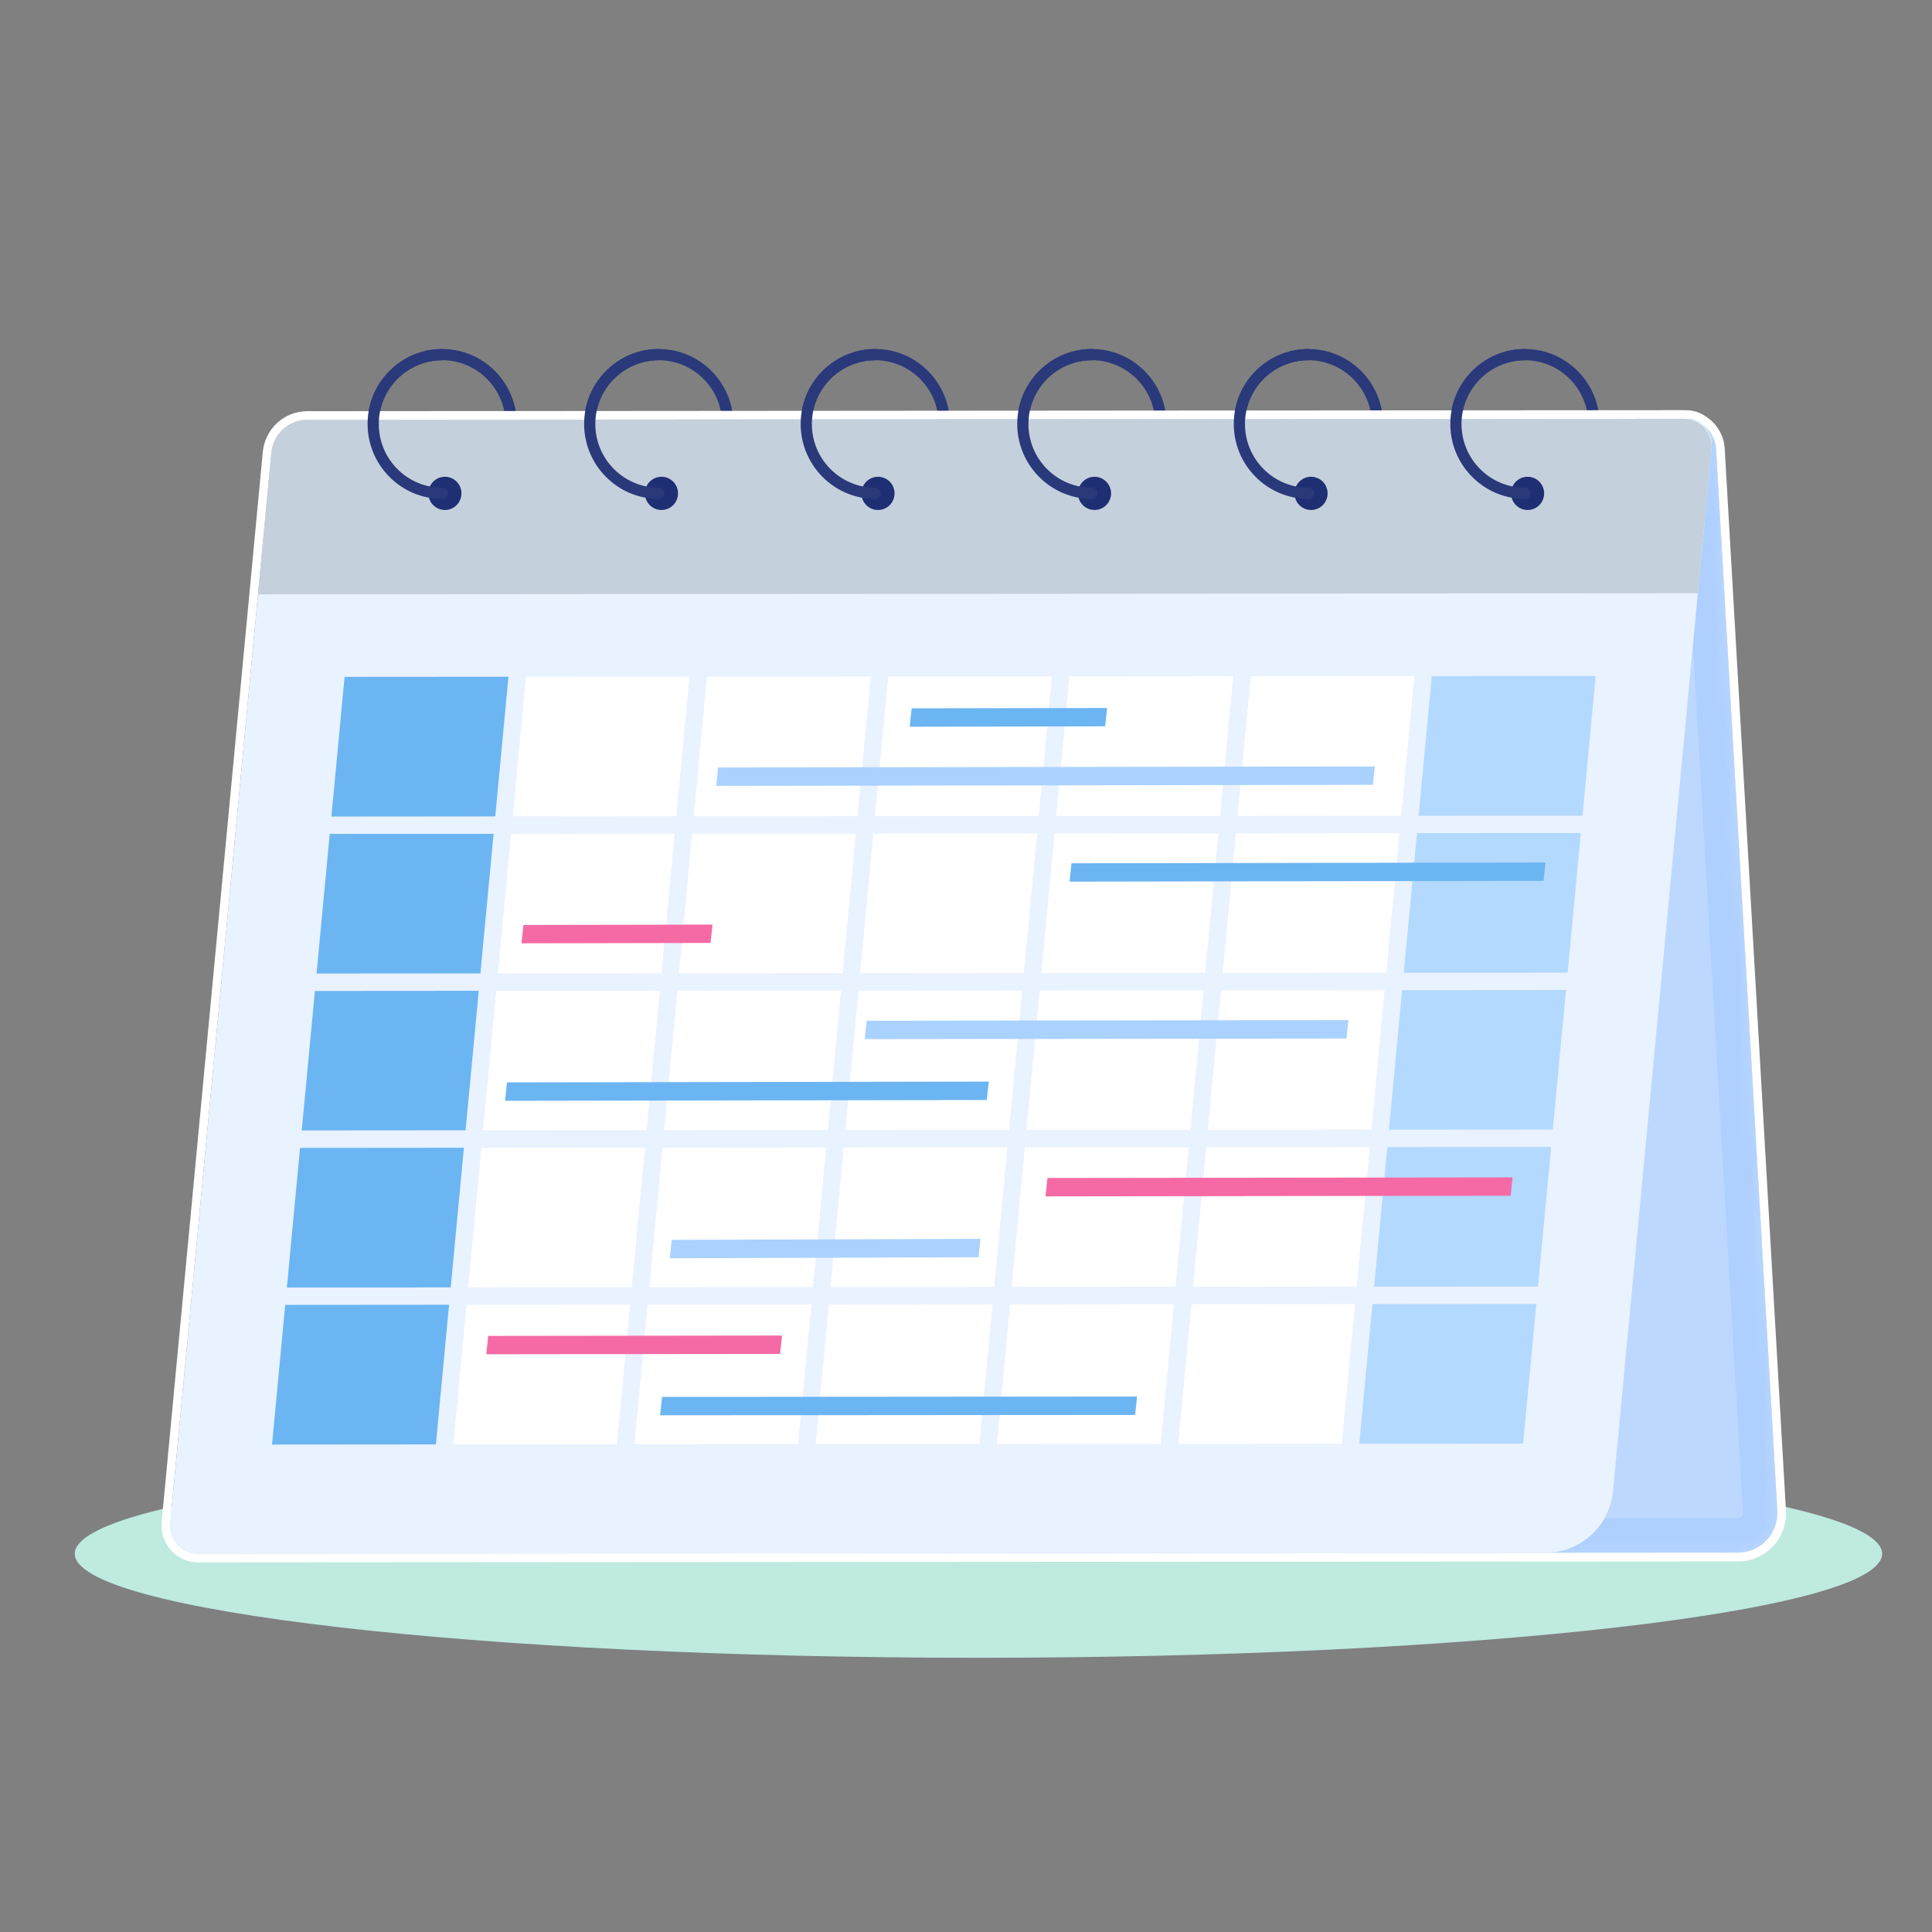<svg width="155" height="155" viewBox="0 0 155 155" fill="none" xmlns="http://www.w3.org/2000/svg">
<rect x="0" y="0" width="155" height="155" fill="#808080" stroke="none"/>
<mask id="mask0_237_10017" style="mask-type:alpha" maskUnits="userSpaceOnUse" x="0" y="0" width="155" height="155">
<rect width="155" height="155" fill="#D9D9D9"/>
</mask>
<g mask="url(#mask0_237_10017)">
</g>
<g clip-path="url(#clip0_237_10017)">
<path d="M78.5 133C118.541 133 151 129.263 151 124.653C151 120.044 118.541 116.307 78.5 116.307C38.459 116.307 6 120.044 6 124.653C6 129.263 38.459 133 78.5 133Z" fill="#BEEAE0"/>
<path d="M70.222 40.024C66.921 40.024 64.235 37.327 64.235 34.012C64.235 30.697 66.921 28 70.222 28C73.522 28 76.208 30.697 76.208 34.012H75.307C75.307 31.196 73.025 28.901 70.218 28.901C67.411 28.901 65.129 31.193 65.129 34.012C65.129 36.831 67.411 39.123 70.218 39.123V40.028L70.222 40.024Z" fill="#2A397A"/>
<path d="M35.477 40.024C32.177 40.024 29.491 37.327 29.491 34.012C29.491 30.697 32.177 28 35.477 28C38.778 28 41.464 30.697 41.464 34.012H40.562C40.562 31.196 38.281 28.901 35.474 28.901C32.667 28.901 30.385 31.193 30.385 34.012C30.385 36.831 32.667 39.123 35.474 39.123V40.028L35.477 40.024Z" fill="#2A397A"/>
<path d="M52.849 40.024C49.549 40.024 46.863 37.327 46.863 34.012C46.863 30.697 49.549 28 52.849 28C56.15 28 58.836 30.697 58.836 34.012H57.935C57.935 31.196 55.653 28.901 52.846 28.901C50.039 28.901 47.757 31.193 47.757 34.012C47.757 36.831 50.039 39.123 52.846 39.123V40.028L52.849 40.024Z" fill="#2A397A"/>
<path d="M87.598 40.024C84.297 40.024 81.611 37.327 81.611 34.012C81.611 30.697 84.293 28 87.598 28C90.902 28 93.584 30.697 93.584 34.012H92.683C92.683 31.196 90.401 28.901 87.594 28.901C84.787 28.901 82.505 31.193 82.505 34.012C82.505 36.831 84.787 39.123 87.594 39.123V40.028L87.598 40.024Z" fill="#2A397A"/>
<path d="M104.97 40.024C101.669 40.024 98.983 37.327 98.983 34.012C98.983 30.697 101.669 28 104.97 28C108.27 28 110.956 30.697 110.956 34.012H110.055C110.055 31.196 107.773 28.901 104.966 28.901C102.159 28.901 99.877 31.193 99.877 34.012C99.877 36.831 102.159 39.123 104.966 39.123V40.028L104.97 40.024Z" fill="#2A397A"/>
<path d="M122.342 40.024C119.041 40.024 116.355 37.327 116.355 34.012C116.355 30.697 119.041 28 122.342 28C125.642 28 128.328 30.697 128.328 34.012H127.427C127.427 31.196 125.145 28.901 122.338 28.901C119.531 28.901 117.249 31.193 117.249 34.012C117.249 36.831 119.531 39.123 122.338 39.123V40.028L122.342 40.024Z" fill="#2A397A"/>
<path d="M135.115 33.599L24.692 33.681C23.244 33.681 22.096 34.906 22.178 36.357L27.27 124.649L139.446 124.567C141.259 124.567 142.697 123.033 142.593 121.216L137.679 36.026C137.601 34.662 136.478 33.599 135.115 33.599Z" fill="#BDD8FF"/>
<mask id="mask1_237_10017" style="mask-type:luminance" maskUnits="userSpaceOnUse" x="22" y="33" width="121" height="92">
<path d="M135.115 33.599L24.692 33.681C23.244 33.681 22.096 34.906 22.178 36.357L27.27 124.649L139.446 124.567C141.259 124.567 142.697 123.033 142.593 121.216L137.679 36.026C137.601 34.662 136.478 33.599 135.115 33.599Z" fill="white"/>
</mask>
<g mask="url(#mask1_237_10017)">
<path d="M139.829 121.378C139.836 121.489 139.8 121.586 139.725 121.665C139.65 121.744 139.553 121.787 139.446 121.787L29.884 121.866L24.956 36.461L134.926 36.378L139.829 121.378ZM135.115 33.599L24.692 33.681C23.244 33.681 22.096 34.906 22.178 36.357L27.27 124.649L139.446 124.567C141.259 124.567 142.697 123.033 142.593 121.216L137.679 36.026C137.601 34.662 136.478 33.599 135.119 33.599H135.115Z" fill="#AFD0FF"/>
</g>
<path d="M135.272 33.599C135.73 33.599 136.152 33.75 136.492 34.002C137.164 34.433 137.625 35.169 137.675 36.027L142.589 121.217C142.693 123.034 141.255 124.568 139.442 124.568L15.891 124.65C14.568 124.65 13.531 123.504 13.656 122.183L21.773 36.329C21.916 34.828 23.168 33.682 24.67 33.682L135.272 33.599ZM135.272 32.906L24.666 32.989C22.8 32.989 21.259 34.4 21.083 36.264L12.969 122.118C12.891 122.944 13.166 123.77 13.72 124.381C14.274 124.995 15.068 125.347 15.894 125.347L139.446 125.268C140.515 125.268 141.509 124.837 142.242 124.054C142.975 123.271 143.347 122.251 143.283 121.181L138.369 35.991C138.308 34.953 137.754 33.998 136.885 33.434C136.413 33.089 135.855 32.91 135.272 32.91V32.906Z" fill="white"/>
<path d="M124.016 124.57L15.895 124.649C14.572 124.649 13.531 123.507 13.657 122.182L21.771 36.35C21.914 34.838 23.176 33.681 24.689 33.681L135.27 33.599C136.485 33.599 137.437 34.647 137.322 35.865L129.405 119.643C129.14 122.433 126.809 124.567 124.016 124.57Z" fill="#E9F2FF"/>
<path d="M96.134 91.342L110.67 91.332L111.861 78.736L97.321 78.747L96.134 91.342Z" fill="white"/>
<path d="M95.372 92.039L96.695 78.054L112.623 78.043L111.3 92.028L95.372 92.039ZM97.95 79.444L96.892 90.649L110.037 90.638L111.096 79.433L97.95 79.444Z" fill="#E9F2FF"/>
<path d="M97.32 78.748L111.86 78.737L113.051 66.142L98.511 66.152L97.32 78.748Z" fill="white"/>
<path d="M96.562 79.444L97.886 65.459L113.813 65.448L112.49 79.433L96.562 79.444ZM99.141 66.849L98.082 78.054L111.228 78.043L112.286 66.838L99.141 66.849Z" fill="#E9F2FF"/>
<path d="M113.052 66.141L114.243 53.546L99.703 53.557L98.512 66.152L113.052 66.141Z" fill="white"/>
<path d="M97.754 66.849L99.077 52.863L115.005 52.852L113.681 66.838L97.754 66.849ZM100.332 54.25L99.274 65.455L112.419 65.444L113.478 54.239L100.332 54.25Z" fill="#E9F2FF"/>
<path d="M94.942 103.938L109.479 103.927L110.67 91.332L96.133 91.343L94.942 103.938Z" fill="white"/>
<path d="M94.181 104.635L95.504 90.649L111.431 90.639L110.108 104.624L94.181 104.635ZM96.763 92.039L95.704 103.245L108.849 103.234L109.908 92.029L96.763 92.039Z" fill="#E9F2FF"/>
<path d="M94.943 103.938L93.752 116.533L108.288 116.522L109.479 103.927L94.943 103.938Z" fill="white"/>
<path d="M92.99 117.229L94.313 103.244L110.241 103.233L108.918 117.219L92.99 117.229ZM95.572 104.634L94.514 115.839L107.659 115.829L108.718 104.623L95.572 104.634Z" fill="#E9F2FF"/>
<path d="M110.67 91.332L125.206 91.321L126.397 78.726L111.861 78.736L110.67 91.332Z" fill="#B3D9FF"/>
<path d="M109.908 92.028L111.231 78.043L127.159 78.032L125.836 92.017L109.908 92.028ZM112.49 79.433L111.432 90.638L124.577 90.627L125.635 79.422L112.49 79.433Z" fill="#E9F2FF"/>
<path d="M111.861 78.737L126.398 78.726L127.589 66.131L113.052 66.142L111.861 78.737Z" fill="#B3D9FF"/>
<path d="M111.1 79.433L112.423 65.448L128.35 65.438L127.027 79.423L111.1 79.433ZM113.681 66.838L112.623 78.043L125.768 78.033L126.827 66.827L113.681 66.838Z" fill="#E9F2FF"/>
<path d="M114.243 53.546L113.052 66.141L127.588 66.13L128.779 53.535L114.243 53.546Z" fill="#B3D9FF"/>
<path d="M112.29 66.838L113.613 52.853L129.541 52.842L128.218 66.827L112.29 66.838ZM114.872 54.242L113.813 65.448L126.959 65.437L128.017 54.232L114.872 54.242Z" fill="#E9F2FF"/>
<path d="M109.479 103.927L124.016 103.917L125.207 91.321L110.67 91.332L109.479 103.927Z" fill="#B3D9FF"/>
<path d="M108.718 104.624L110.041 90.639L125.968 90.628L124.645 104.613L108.718 104.624ZM111.3 92.029L110.241 103.234L123.387 103.223L124.445 92.018L111.3 92.029Z" fill="#E9F2FF"/>
<path d="M108.288 116.522L122.825 116.511L124.015 103.916L109.479 103.927L108.288 116.522Z" fill="#B3D9FF"/>
<path d="M107.526 117.219L108.849 103.233L124.777 103.223L123.454 117.208L107.526 117.219ZM110.108 104.623L109.05 115.829L122.195 115.818L123.254 104.613L110.108 104.623Z" fill="#E9F2FF"/>
<path d="M53.711 78.779L39.171 78.79L37.98 91.385L52.52 91.375L53.711 78.779Z" fill="white"/>
<path d="M37.219 92.082L38.542 78.097L54.469 78.086L53.146 92.071L37.219 92.082ZM39.801 79.487L38.742 90.692L51.888 90.681L52.946 79.476L39.801 79.487Z" fill="#E9F2FF"/>
<path d="M54.899 66.185L40.363 66.195L39.172 78.791L53.712 78.78L54.899 66.185Z" fill="white"/>
<path d="M38.41 79.487L39.733 65.502L55.661 65.491L54.338 79.476L38.41 79.487ZM40.992 66.888L39.934 78.094L53.079 78.083L54.137 66.877L40.992 66.888Z" fill="#E9F2FF"/>
<path d="M54.899 66.184L56.09 53.589L41.553 53.6L40.362 66.195L54.899 66.184Z" fill="white"/>
<path d="M39.601 66.891L40.924 52.906L56.851 52.895L55.528 66.881L39.601 66.891ZM42.182 54.293L41.124 65.498L54.269 65.487L55.328 54.282L42.182 54.293Z" fill="#E9F2FF"/>
<path d="M37.98 91.386L36.789 103.981L51.329 103.97L52.52 91.375L37.98 91.386Z" fill="white"/>
<path d="M36.031 104.678L37.354 90.692L53.282 90.682L51.959 104.667L36.031 104.678ZM38.61 92.082L37.551 103.288L50.697 103.277L51.755 92.072L38.61 92.082Z" fill="#E9F2FF"/>
<path d="M36.79 103.981L35.602 116.576L50.139 116.565L51.33 103.97L36.79 103.981Z" fill="white"/>
<path d="M34.841 117.272L36.164 103.287L52.092 103.276L50.768 117.262L34.841 117.272ZM37.423 104.677L36.364 115.882L49.51 115.872L50.568 104.666L37.423 104.677Z" fill="#E9F2FF"/>
<path d="M53.711 78.779L52.52 91.375L67.057 91.364L68.248 78.769L53.711 78.779Z" fill="white"/>
<path d="M51.759 92.071L53.082 78.086L69.01 78.075L67.686 92.06L51.759 92.071ZM54.341 79.476L53.282 90.681L66.428 90.671L67.486 79.465L54.341 79.476Z" fill="#E9F2FF"/>
<path d="M68.248 78.769L69.439 66.174L54.899 66.185L53.712 78.78L68.248 78.769Z" fill="white"/>
<path d="M52.95 79.476L54.273 65.491L70.201 65.481L68.878 79.466L52.95 79.476ZM55.529 66.877L54.47 78.083L67.615 78.072L68.674 66.867L55.529 66.877Z" fill="#E9F2FF"/>
<path d="M69.439 66.173L70.629 53.578L56.089 53.589L54.898 66.184L69.439 66.173Z" fill="white"/>
<path d="M54.141 66.881L55.464 52.895L71.391 52.885L70.068 66.87L54.141 66.881ZM56.719 54.282L55.66 65.487L68.806 65.476L69.864 54.271L56.719 54.282Z" fill="#E9F2FF"/>
<path d="M52.521 91.375L51.33 103.97L65.867 103.96L67.057 91.364L52.521 91.375Z" fill="white"/>
<path d="M50.568 104.667L51.892 90.682L67.819 90.671L66.496 104.656L50.568 104.667ZM53.15 92.072L52.092 103.277L65.237 103.266L66.296 92.061L53.15 92.072Z" fill="#E9F2FF"/>
<path d="M51.33 103.97L50.139 116.565L64.675 116.554L65.866 103.959L51.33 103.97Z" fill="white"/>
<path d="M49.377 117.262L50.7 103.276L66.628 103.266L65.305 117.251L49.377 117.262ZM51.959 104.666L50.9 115.872L64.046 115.861L65.104 104.656L51.959 104.666Z" fill="#E9F2FF"/>
<path d="M68.248 78.769L67.057 91.364L81.593 91.353L82.784 78.758L68.248 78.769Z" fill="white"/>
<path d="M66.295 92.06L67.618 78.075L83.546 78.064L82.222 92.05L66.295 92.06ZM68.877 79.465L67.818 90.671L80.964 90.66L82.022 79.454L68.877 79.465Z" fill="#E9F2FF"/>
<path d="M82.784 78.758L83.975 66.163L69.439 66.174L68.248 78.769L82.784 78.758Z" fill="white"/>
<path d="M67.486 79.466L68.809 65.481L84.737 65.47L83.414 79.455L67.486 79.466ZM70.068 66.867L69.01 78.072L82.155 78.061L83.214 66.856L70.068 66.867Z" fill="#E9F2FF"/>
<path d="M83.975 66.163L85.166 53.567L70.629 53.578L69.439 66.173L83.975 66.163Z" fill="white"/>
<path d="M68.677 66.87L70 52.885L85.927 52.874L84.604 66.859L68.677 66.87ZM71.259 54.271L70.2 65.477L83.346 65.466L84.404 54.26L71.259 54.271Z" fill="#E9F2FF"/>
<path d="M67.057 91.364L65.866 103.96L80.403 103.949L81.594 91.353L67.057 91.364Z" fill="white"/>
<path d="M65.105 104.656L66.428 90.671L82.355 90.66L81.032 104.645L65.105 104.656ZM67.686 92.061L66.628 103.266L79.773 103.255L80.832 92.05L67.686 92.061Z" fill="#E9F2FF"/>
<path d="M65.867 103.959L64.676 116.554L79.212 116.543L80.403 103.948L65.867 103.959Z" fill="white"/>
<path d="M63.914 117.251L65.237 103.266L81.165 103.255L79.842 117.24L63.914 117.251ZM66.496 104.656L65.437 115.861L78.583 115.85L79.641 104.645L66.496 104.656Z" fill="#E9F2FF"/>
<path d="M81.594 91.353L96.134 91.342L97.321 78.747L82.785 78.758L81.594 91.353Z" fill="white"/>
<path d="M80.832 92.05L82.155 78.064L98.083 78.054L96.76 92.039L80.832 92.05ZM83.414 79.454L82.355 90.66L95.501 90.649L96.559 79.444L83.414 79.454Z" fill="#E9F2FF"/>
<path d="M97.321 78.748L98.511 66.152L83.975 66.163L82.784 78.758L97.321 78.748Z" fill="white"/>
<path d="M82.022 79.455L83.346 65.47L99.273 65.459L97.95 79.444L82.022 79.455ZM84.604 66.856L83.546 78.061L96.691 78.051L97.75 66.845L84.604 66.856Z" fill="#E9F2FF"/>
<path d="M98.512 66.152L99.703 53.557L85.166 53.567L83.976 66.163L98.512 66.152Z" fill="white"/>
<path d="M83.214 66.859L84.537 52.874L100.465 52.863L99.141 66.848L83.214 66.859ZM85.796 54.26L84.737 65.466L97.883 65.455L98.941 54.25L85.796 54.26Z" fill="#E9F2FF"/>
<path d="M81.593 91.353L80.402 103.949L94.942 103.938L96.133 91.343L81.593 91.353Z" fill="white"/>
<path d="M79.644 104.645L80.968 90.66L96.895 90.649L95.572 104.635L79.644 104.645ZM82.223 92.05L81.164 103.255L94.31 103.245L95.368 92.039L82.223 92.05Z" fill="#E9F2FF"/>
<path d="M80.403 103.948L79.212 116.544L93.752 116.533L94.943 103.938L80.403 103.948Z" fill="white"/>
<path d="M78.454 117.24L79.777 103.255L95.705 103.244L94.382 117.229L78.454 117.24ZM81.032 104.645L79.974 115.85L93.119 115.839L94.178 104.634L81.032 104.645Z" fill="#E9F2FF"/>
<path d="M39.172 78.79L24.635 78.801L23.444 91.396L37.981 91.385L39.172 78.79Z" fill="#6BB5F2"/>
<path d="M22.683 92.093L24.006 78.108L39.933 78.097L38.61 92.082L22.683 92.093ZM25.265 79.494L24.206 90.699L37.351 90.688L38.41 79.483L25.265 79.494Z" fill="#E9F2FF"/>
<path d="M40.362 66.195L25.826 66.206L24.635 78.801L39.171 78.791L40.362 66.195Z" fill="#6BB5F2"/>
<path d="M23.873 79.498L25.196 65.513L41.124 65.502L39.801 79.487L23.873 79.498ZM26.455 66.899L25.396 78.104L38.542 78.094L39.6 66.888L26.455 66.899Z" fill="#E9F2FF"/>
<path d="M41.553 53.6L27.017 53.61L25.826 66.206L40.363 66.195L41.553 53.6Z" fill="#6BB5F2"/>
<path d="M25.064 66.902L26.388 52.917L42.315 52.906L40.992 66.891L25.064 66.902ZM27.646 54.303L26.588 65.509L39.733 65.498L40.792 54.293L27.646 54.303Z" fill="#E9F2FF"/>
<path d="M37.98 91.386L23.444 91.397L22.253 103.992L36.789 103.981L37.98 91.386Z" fill="#6BB5F2"/>
<path d="M21.491 104.688L22.814 90.703L38.742 90.692L37.419 104.678L21.491 104.688ZM24.073 92.093L23.015 103.298L36.16 103.288L37.218 92.082L24.073 92.093Z" fill="#E9F2FF"/>
<path d="M22.253 103.991L21.062 116.587L35.603 116.576L36.79 103.98L22.253 103.991Z" fill="#6BB5F2"/>
<path d="M20.301 117.283L21.624 103.298L37.551 103.287L36.228 117.272L20.301 117.283ZM22.883 104.688L21.824 115.893L34.97 115.882L36.028 104.677L22.883 104.688Z" fill="#E9F2FF"/>
<path d="M136.217 47.595L20.701 47.681L21.774 36.332C21.917 34.831 23.169 33.685 24.671 33.685L135.101 33.602C136.406 33.602 137.433 34.73 137.308 36.038L136.217 47.595Z" fill="#C4D0DB"/>
<path d="M37.022 39.582C37.022 40.319 36.428 40.915 35.695 40.915C34.962 40.915 34.368 40.319 34.368 39.582C34.368 38.846 34.962 38.25 35.695 38.25C36.428 38.25 37.022 38.846 37.022 39.582Z" fill="#1F2F73"/>
<path d="M35.477 40.024C32.177 40.024 29.491 37.327 29.491 34.012C29.491 30.697 32.177 28 35.477 28C35.724 28 35.928 28.201 35.928 28.453C35.928 28.704 35.728 28.905 35.477 28.905C32.674 28.905 30.389 31.196 30.389 34.016C30.389 36.835 32.67 39.126 35.477 39.126C35.724 39.126 35.928 39.328 35.928 39.579C35.928 39.83 35.728 40.031 35.477 40.031V40.024Z" fill="#2A397A"/>
<path d="M54.395 39.582C54.395 40.319 53.801 40.915 53.068 40.915C52.335 40.915 51.741 40.319 51.741 39.582C51.741 38.846 52.335 38.25 53.068 38.25C53.801 38.25 54.395 38.846 54.395 39.582Z" fill="#1F2F73"/>
<path d="M52.849 40.024C49.549 40.024 46.863 37.327 46.863 34.012C46.863 30.697 49.549 28 52.849 28C53.096 28 53.3 28.201 53.3 28.453C53.3 28.704 53.1 28.905 52.849 28.905C50.046 28.905 47.761 31.196 47.761 34.016C47.761 36.835 50.042 39.126 52.849 39.126C53.096 39.126 53.3 39.328 53.3 39.579C53.3 39.83 53.1 40.031 52.849 40.031V40.024Z" fill="#2A397A"/>
<path d="M71.767 39.582C71.767 40.319 71.173 40.915 70.44 40.915C69.707 40.915 69.113 40.319 69.113 39.582C69.113 38.846 69.707 38.25 70.44 38.25C71.173 38.25 71.767 38.846 71.767 39.582Z" fill="#1F2F73"/>
<path d="M70.222 40.024C66.921 40.024 64.235 37.327 64.235 34.012C64.235 30.697 66.921 28 70.222 28C70.468 28 70.672 28.201 70.672 28.453C70.672 28.704 70.472 28.905 70.222 28.905C67.418 28.905 65.133 31.196 65.133 34.016C65.133 36.835 67.414 39.126 70.222 39.126C70.468 39.126 70.672 39.328 70.672 39.579C70.672 39.83 70.472 40.031 70.222 40.031V40.024Z" fill="#2A397A"/>
<path d="M89.139 39.582C89.139 40.319 88.545 40.915 87.812 40.915C87.079 40.915 86.485 40.319 86.485 39.582C86.485 38.846 87.079 38.25 87.812 38.25C88.545 38.25 89.139 38.846 89.139 39.582Z" fill="#1F2F73"/>
<path d="M87.598 40.024C84.297 40.024 81.611 37.327 81.611 34.012C81.611 30.697 84.293 28 87.598 28C87.844 28 88.048 28.201 88.048 28.453C88.048 28.704 87.848 28.905 87.598 28.905C84.794 28.905 82.509 31.196 82.509 34.016C82.509 36.835 84.79 39.126 87.598 39.126C87.844 39.126 88.048 39.328 88.048 39.579C88.048 39.83 87.848 40.031 87.598 40.031V40.024Z" fill="#2A397A"/>
<path d="M106.511 39.582C106.511 40.319 105.917 40.915 105.184 40.915C104.451 40.915 103.857 40.319 103.857 39.582C103.857 38.846 104.451 38.25 105.184 38.25C105.917 38.25 106.511 38.846 106.511 39.582Z" fill="#1F2F73"/>
<path d="M104.97 40.024C101.669 40.024 98.983 37.327 98.983 34.012C98.983 30.697 101.669 28 104.97 28C105.216 28 105.42 28.201 105.42 28.453C105.42 28.704 105.22 28.905 104.97 28.905C102.166 28.905 99.881 31.196 99.881 34.016C99.881 36.835 102.162 39.126 104.97 39.126C105.216 39.126 105.42 39.328 105.42 39.579C105.42 39.83 105.22 40.031 104.97 40.031V40.024Z" fill="#2A397A"/>
<path d="M123.883 39.582C123.883 40.319 123.289 40.915 122.556 40.915C121.823 40.915 121.229 40.319 121.229 39.582C121.229 38.846 121.823 38.25 122.556 38.25C123.289 38.25 123.883 38.846 123.883 39.582Z" fill="#1F2F73"/>
<path d="M122.342 40.024C119.041 40.024 116.355 37.327 116.355 34.012C116.355 30.697 119.041 28 122.342 28C122.588 28 122.792 28.201 122.792 28.453C122.792 28.704 122.592 28.905 122.342 28.905C119.538 28.905 117.253 31.196 117.253 34.016C117.253 36.835 119.535 39.126 122.342 39.126C122.588 39.126 122.792 39.328 122.792 39.579C122.792 39.83 122.592 40.031 122.342 40.031V40.024Z" fill="#2A397A"/>
<path d="M110.147 62.963L57.462 63.049L57.616 61.573L110.301 61.49L110.147 62.963Z" fill="#A9D2FF"/>
<path d="M57.008 75.651L41.839 75.68L41.993 74.207L57.162 74.179L57.008 75.651Z" fill="#F56AA5"/>
<path d="M88.666 58.272L72.985 58.305L73.139 56.828L88.82 56.8L88.666 58.272Z" fill="#6BB5F2"/>
<path d="M79.169 88.251L40.52 88.315L40.673 86.839L79.323 86.774L79.169 88.251Z" fill="#6BB5F2"/>
<path d="M78.504 100.863L53.736 100.946L53.89 99.473L78.657 99.391L78.504 100.863Z" fill="#A9D2FF"/>
<path d="M121.197 95.933L83.882 95.983L84.036 94.507L121.351 94.46L121.197 95.933Z" fill="#F56AA5"/>
<path d="M91.07 113.516L52.96 113.545L53.114 112.072L91.223 112.04L91.07 113.516Z" fill="#6BB5F2"/>
<path d="M62.587 108.621L39.014 108.65L39.167 107.177L62.74 107.148L62.587 108.621Z" fill="#F56AA5"/>
<path d="M123.837 70.667L85.81 70.731L85.963 69.259L123.991 69.194L123.837 70.667Z" fill="#6BB5F2"/>
<path d="M108.024 83.319L69.374 83.366L69.528 81.893L108.177 81.843L108.024 83.319Z" fill="#A9D2FF"/>
</g>
<defs>
<clipPath id="clip0_237_10017">
<rect width="145" height="105" fill="white" transform="translate(6 28)"/>
</clipPath>
</defs>
</svg>
